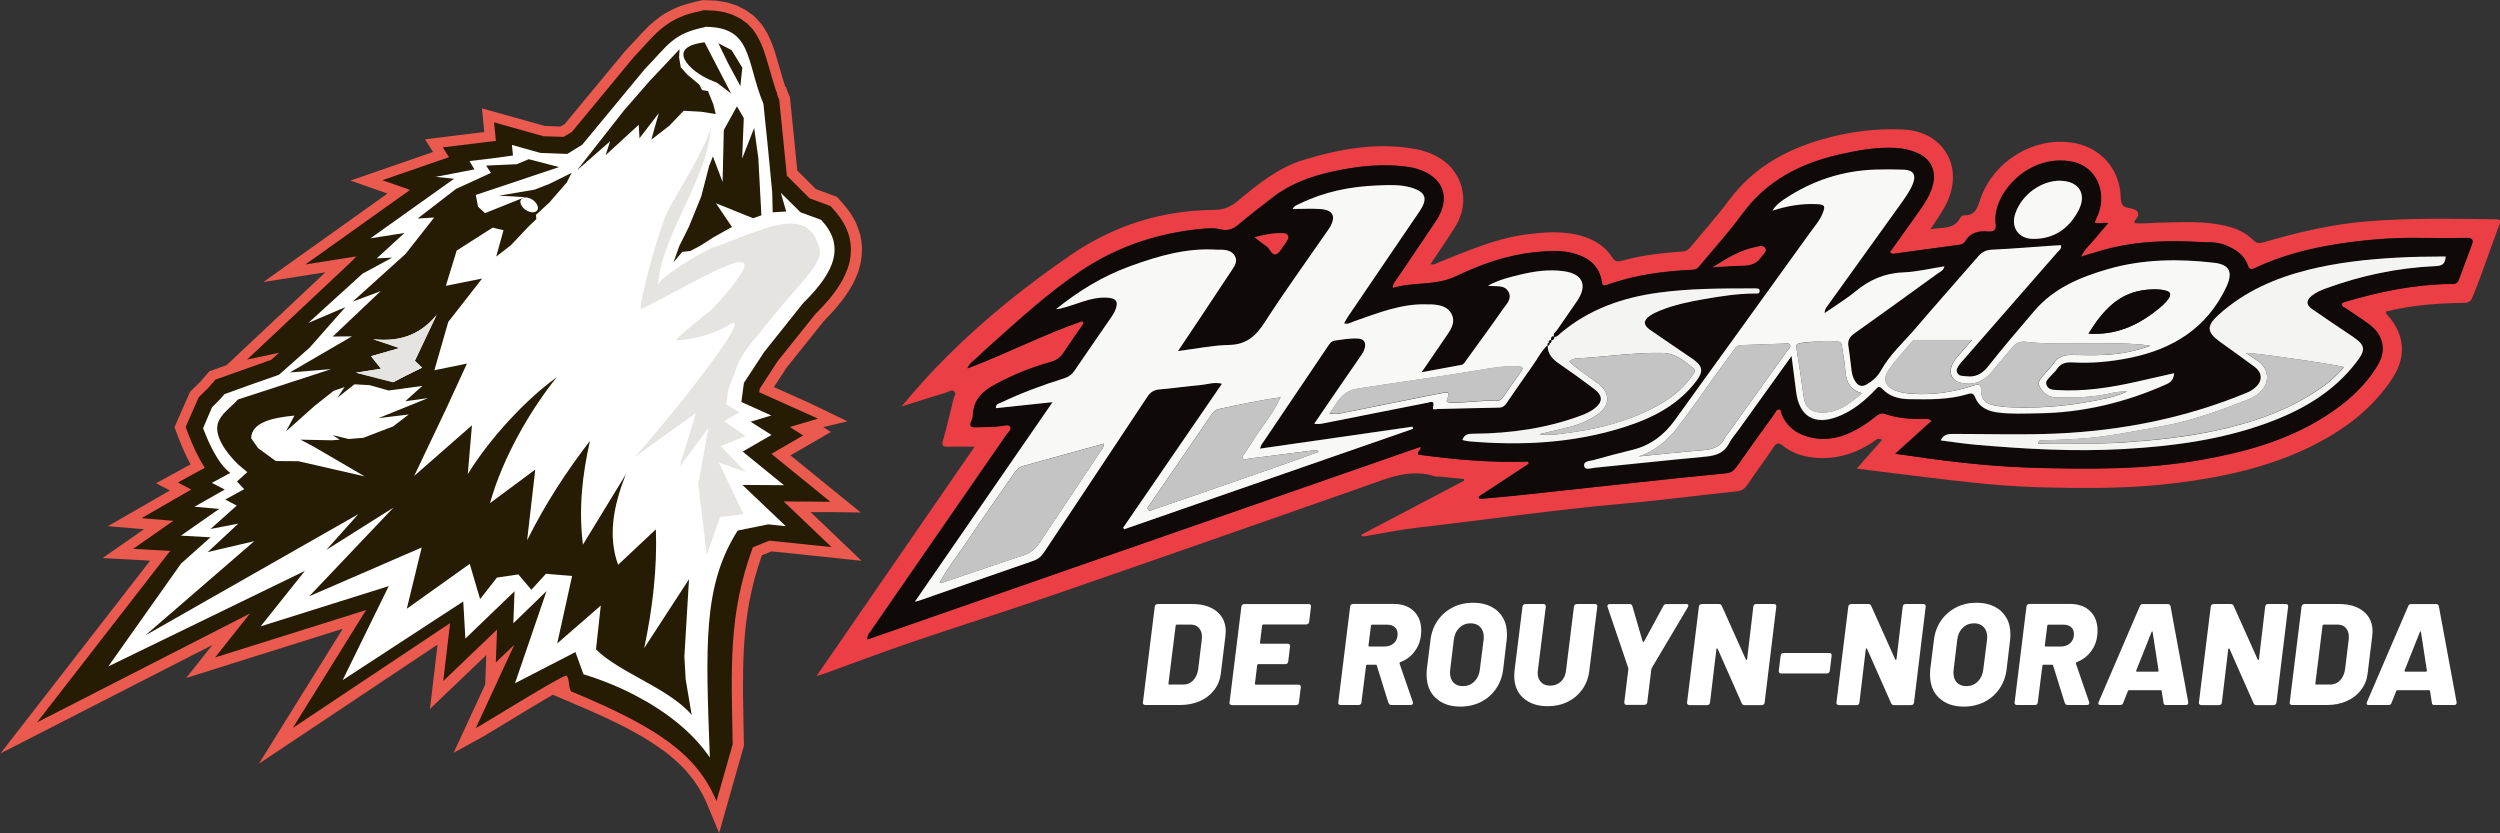 <?xml version="1.0" encoding="UTF-8"?><svg id="a" xmlns="http://www.w3.org/2000/svg" width="270.1" height="90" viewBox="0 0 270.1 90"><rect x="0" y="0" width="270.1" height="90" fill="#333333" stroke="none"/><path d="m105.29,48.26c-1.04,0-1.93-.03-2.81,0-.57.02-.78-.06-.59-.72.43-1.47.77-2.97,1.13-4.46.06-.26.35-.58.05-.81-.25-.19-.56.04-.84.13-1.54.48-3.08.96-4.82,1.51,1.65-2,3.25-3.76,4.94-5.44,4.09-4.08,8.6-7.67,13.35-10.93,4.6-3.16,9.78-4.81,15.39-4.86,1.03,0,1.77-.27,2.53-.89,2.21-1.81,4.41-3.67,7.23-4.52,4.05-1.22,8.14-1.96,12.37-1.11.63.13,1.25.36,1.83.64,2.93,1.44,3.92,4.86,2.19,7.67-.85,1.38-1.78,2.7-2.69,4.06.4.15.67-.1.95-.21,3.04-1.21,6.06-2.54,9.33-2.98,2.09-.28,4.22-.44,6.3.23,1.27.41,2.35,1.12,3.07,2.26.28.45.58.46,1.03.34,2.14-.59,4.34-.85,6.55-1,.45-.03.68-.24.93-.55,1.37-1.67,2.82-3.27,4.1-5,2.51-3.38,5.92-5.34,9.87-6.51,2.91-.86,5.88-1.26,8.92-1.12,4.29.2,6.55,3.88,4.8,7.77-.46,1.02-1.13,1.92-1.83,3.01,1.25-.26,2.53.09,3.21-1.24.08-.16.25-.26.44-.26,1,0,1.35-.53,1.64-1.48,1.31-4.24,5.71-7,9.96-6.39,3.05.44,5.21,2.79,5.3,5.92.02.75.21,1.08.92,1.15.12.01.23.06.34.09q1.02.27.4,1.12c-.08.11-.23.2-.15.43.85.08,1.72-.03,2.6-.05,2.53-.05,5.08-.24,7.57.43.98.26,1.89.7,2.61,1.43.38.38.7.39,1.18.25,3.71-1.09,7.47-1.97,11.34-2.27,4.57-.36,9.14-.27,13.72-.21.46,0,.56.14.39.58-1.01,2.61-1.85,5.29-2.93,7.87-.19.46-.44.58-.92.58-2.83.04-5.64.25-8.4.94-.1.2.06.28.15.38,1.87,2.08,2.08,4.47.55,6.81-2.04,3.12-4.88,5.34-8.15,7.05-4.73,2.46-9.83,3.6-15.08,4.27-5,.64-10.01.61-15.03.47-5.02-.14-9.99-.83-14.97-1.43-1.49-.18-2.98-.37-4.66-.58.97-1.11,1.85-2.1,2.74-3.11-.53-.29-.76.11-1.02.27-2.09,1.34-4.33,1.98-6.82,1.59-1.04-.16-2.01-.54-2.83-1.19-.47-.38-.71-.4-1.07.14-.91,1.38-1.91,2.7-2.83,4.07-.29.43-.61.63-1.13.68-4.07.43-8.14.97-12.22,1.33-7.44.66-14.83,1.74-22.24,2.59-1.9.22-3.79.61-5.68.93-.14.02-.29.09-.44-.15,3.72-1.95,7.43-3.9,11.13-5.85,0-.06-.01-.12-.02-.17-.85-.09-1.71-.19-2.56-.27-.18-.02-.37.04-.53-.01-2.78-.92-5.24.23-7.76,1.11-11.16,3.91-22.32,7.82-33.5,11.68-5.1,1.76-10.25,3.38-15.36,5.12-3.13,1.07-6.22,2.24-9.32,3.36-.24.09-.49.16-.93.3,5.74-8.32,11.37-16.49,17.08-24.78Zm11.64-13.56c.04.08.08.16.12.24-.7,1.01-1.42,2.01-2.09,3.05-.37.58-.83.94-1.5,1.12-2.02.55-3.95,1.35-5.82,2.33-1.41.75-2.48,1.65-2.55,3.37,0,.23-.07.47-.17.68-.29.63.04.68.55.66.92-.02,1.83-.02,2.74-.14.3-.04.73-.2.91.09.18.31-.21.57-.38.82-4.9,7.1-9.8,14.19-14.7,21.28-.16.22-.37.44-.35.87,19.96-6.95,39.85-13.88,59.75-20.81.09.43-.39.5-.23.85,3.93.52,7.89.9,11.89.74.01.09.02.18.03.26-1.8,1.18-3.6,2.36-5.4,3.54.03.08.06.16.1.24,1.27-.11,2.55-.21,3.82-.35,4.31-.46,8.61-.94,12.92-1.4,3.29-.35,6.57-.7,9.86-1.02.53-.05.84-.26,1.14-.68,1.34-1.91,2.71-3.8,4.07-5.69.15-.21.24-.55.54-.53.29.02.22.38.31.58.47,1.06,1.25,1.8,2.31,2.2,1.55.59,3.12.52,4.66-.1,1.16-.47,2.2-1.15,3.17-1.93.3-.24.59-.4.96-.27,1.42.48,2.88.59,4.37.54.23,0,.48-.02.69.24-1.27,1.14-2.54,2.29-3.91,3.53,4.95.74,9.72,1.36,14.52,1.5,6.23.19,12.47.24,18.64-.86,4.62-.83,9.09-2.06,13.11-4.58,2.35-1.47,4.43-3.26,5.87-5.68.93-1.57.57-3.2-.88-4.31-.8-.61-1.65-1.14-2.48-1.71-.22-.16-.56-.22-.56-.61.09-.04.16-.1.24-.12,3.74-1.12,7.54-1.92,11.47-1.97.38,0,.76.05.94-.44.46-1.28.95-2.54,1.42-3.81.18-.5.07-.74-.55-.73-1.8.04-3.61.03-5.41,0-2.84-.03-5.66.22-8.46.65-3.13.48-6.18,1.26-9.06,2.63-.4.19-.58.1-.72-.3-.42-1.19-1.38-1.78-2.49-2.22-.91-.36-1.86-.27-2.8-.32-3.25-.18-6.5-.1-9.68.7-.99.25-1.96.57-3.07.89.4-.82.98-1.3,1.44-1.86.48-.58.98-1.15,1.51-1.77-.55-.09-1.01.13-1.48-.06.15-.33.28-.59.38-.86,1-2.54-.25-5.2-2.76-5.71-4.71-.95-8.71,3.49-8.29,6.7.09.68-.16.89-.83.84-.98-.08-1.88.09-2.45,1.05-.13.23-.35.35-.65.39-2.25.29-4.5.61-6.75.92-.25.03-.52.16-.75-.14,1.06-1.49,2.13-2.97,3.18-4.46.58-.82,1.12-1.66,1.41-2.64.49-1.65-.16-3.03-1.75-3.66-.72-.28-1.45-.44-2.23-.49-2.09-.11-4.13.27-6.14.73-4.2.97-7.84,2.85-10.45,6.45-1.37,1.88-2.95,3.62-4.44,5.41-.22.27-.4.55-.83.57-3.16.15-6.29.55-9.29,1.63-.34.12-.52.14-.59-.32-.25-1.61-1.27-2.53-2.77-3-1.48-.47-2.99-.35-4.48-.2-3,.31-5.83,1.32-8.51,2.6-2.21,1.06-4.58.57-6.82,1.27-.03-.49.24-.71.41-.97,1.42-2.11,2.86-4.2,4.26-6.31,1.63-2.46.82-4.7-1.99-5.58-.22-.07-.45-.13-.68-.17-2.9-.49-5.77-.16-8.61.47-2.3.51-4.48,1.31-6.36,2.77-1.24.96-2.48,1.91-3.68,2.92-.61.52-1.19.73-2.01.52-.61-.16-1.3-.11-1.94-.05-4.73.44-9.11,1.89-13.07,4.53-3.52,2.35-6.63,5.22-9.78,8.03-.44.39-.89.78-1.3,1.21-.38.39-.93.65-1.2,1.31,4.25-1.61,8.2-3.66,12.39-5.11Z" fill="#eb3f45" stroke-width="0"/><path d="m116.93,34.7c-4.19,1.45-8.14,3.5-12.39,5.11.27-.66.82-.92,1.2-1.31.41-.42.86-.81,1.3-1.21,3.15-2.81,6.26-5.67,9.78-8.03,3.96-2.64,8.35-4.09,13.07-4.53.64-.06,1.33-.11,1.94.05.82.21,1.4,0,2.01-.52,1.2-1.01,2.44-1.96,3.68-2.92,1.88-1.46,4.06-2.25,6.36-2.77,2.84-.63,5.7-.96,8.61-.47.23.04.46.1.68.17,2.81.89,3.62,3.13,1.99,5.58-1.4,2.12-2.85,4.21-4.26,6.31-.17.26-.44.49-.41.97,2.23-.7,4.6-.21,6.82-1.27,2.68-1.28,5.51-2.29,8.51-2.6,1.49-.16,3.01-.27,4.48.2,1.5.47,2.53,1.4,2.77,3,.07.46.25.44.59.32,3-1.08,6.12-1.48,9.29-1.63.43-.02.61-.31.83-.57,1.49-1.8,3.07-3.53,4.44-5.41,2.62-3.61,6.25-5.49,10.45-6.45,2.01-.46,4.05-.84,6.14-.73.78.04,1.52.2,2.23.49,1.58.63,2.24,2.01,1.75,3.66-.29.98-.83,1.82-1.41,2.64-1.06,1.49-2.12,2.98-3.18,4.46.23.29.5.17.75.14,2.25-.31,4.5-.63,6.75-.92.3-.04.52-.16.65-.39.56-.96,1.47-1.13,2.45-1.05.66.05.92-.16.83-.84-.42-3.21,3.58-7.65,8.29-6.7,2.51.51,3.75,3.17,2.76,5.71-.11.27-.24.53-.38.86.46.19.92-.03,1.48.06-.53.62-1.03,1.19-1.51,1.77-.46.56-1.04,1.03-1.44,1.86,1.11-.32,2.08-.64,3.07-.89,3.18-.8,6.42-.88,9.68-.7.93.05,1.89-.04,2.8.32,1.11.44,2.07,1.02,2.49,2.22.14.39.31.49.72.3,2.88-1.36,5.92-2.14,9.06-2.63,2.8-.43,5.62-.68,8.46-.65,1.8.02,3.61.03,5.41,0,.62-.01.73.23.55.73-.47,1.27-.96,2.54-1.42,3.81-.18.49-.56.44-.94.44-3.93.05-7.73.85-11.47,1.97-.08.02-.15.08-.24.12,0,.39.34.45.56.61.82.57,1.68,1.1,2.48,1.71,1.46,1.11,1.81,2.74.88,4.31-1.43,2.42-3.51,4.2-5.87,5.68-4.02,2.52-8.5,3.76-13.11,4.58-6.18,1.11-12.41,1.05-18.64.86-4.8-.15-9.57-.77-14.52-1.5,1.37-1.24,2.64-2.38,3.91-3.53-.21-.27-.46-.25-.69-.24-1.49.05-2.95-.06-4.37-.54-.38-.13-.67.03-.96.27-.97.78-2,1.46-3.17,1.93-1.54.62-3.1.69-4.66.1-1.06-.4-1.85-1.14-2.31-2.2-.09-.2-.02-.56-.31-.58-.3-.02-.39.32-.54.53-1.37,1.89-2.74,3.78-4.07,5.69-.3.42-.61.63-1.14.68-3.29.31-6.57.67-9.86,1.02-4.31.46-8.61.94-12.92,1.4-1.27.14-2.55.23-3.82.35-.03-.08-.06-.16-.1-.24,1.8-1.18,3.6-2.36,5.4-3.54-.01-.09-.02-.18-.03-.26-4,.16-7.96-.22-11.89-.74-.16-.35.32-.41.23-.85-19.91,6.93-39.79,13.86-59.75,20.81-.02-.44.19-.65.35-.87,4.9-7.1,9.8-14.19,14.7-21.28.17-.25.57-.51.38-.82-.17-.29-.61-.13-.91-.09-.91.12-1.83.12-2.74.14-.51.01-.84-.03-.55-.66.1-.21.16-.45.17-.68.06-1.73,1.14-2.63,2.55-3.37,1.86-.98,3.79-1.78,5.82-2.33.68-.19,1.13-.54,1.5-1.12.67-1.04,1.39-2.03,2.09-3.05-.04-.08-.08-.16-.12-.24Zm50.3,2.57c-.05,1.02.59,1.58,1.35,2.1,1.24.85,2.46,1.74,3.66,2.64.99.75.95,1.46-.06,2.19-.43.31-.92.53-1.42.71-3.69,1.37-7.53,1.9-11.44,1.94-.55,0-1.08-.03-1.31.68.23.05.46.12.69.14,5.69.49,11.32.2,16.8-1.54,3.02-.96,5.78-2.37,7.77-4.96.81-1.06.71-1.65-.4-2.41-1.53-1.06-3.08-2.08-4.6-3.14-.73-.51-.72-1.02,0-1.52.34-.23.72-.4,1.1-.56,1.54-.61,3.15-.96,4.78-1.24,1.8-.31,3.61-.58,5.45-.6.22,0,.53.07.52-.3-.01-.3-.29-.23-.48-.25-.15-.02-.3,0-.44,0-3.34,0-6.67,0-9.99.46-3.92.53-7.55,1.81-10.62,4.4-.2.17-.36.4-.66.39-.23-.36.13-.51.27-.72.73-1.08,1.49-2.12,2.21-3.2,1.12-1.67.58-2.9-1.41-3.18-1.6-.23-3.18-.01-4.74.36-1.15.28-2.32.55-3.5,1.2.89.12,1.8-.15,2.23.68.4.77-.26,1.34-.64,1.89-1.27,1.85-2.61,3.65-3.92,5.46-.15.21-.26.48-.56.53-1.34.25-2.68.49-4.28.79,1.03-1.51,1.91-2.8,2.79-4.08.47-.68.86-1.41.45-2.21-.42-.82-1.27-.98-2.12-1.04-.15-.01-.3,0-.44,0-2.82-.13-5.37.93-7.96,1.82-.33.11-.65.39-1.1.22.17-.29.31-.55.47-.79,2.55-3.76,5.1-7.52,7.66-11.27.97-1.42.72-2.15-.95-2.62-1.18-.34-2.4-.26-3.6-.21-2.92.11-5.73.68-8.36,1.97-.27.13-.59.2-.77.57,1.07,0,2.07-.06,3.06.01,1.3.1,1.63.81.98,1.93-.09.15-.19.3-.29.44-2.26,3.28-4.6,6.5-6.76,9.85-.96,1.49-1.98,2.43-3.87,2.46-1.78.03-3.55.41-5.51.66.83-1.25,1.57-2.35,2.3-3.44,1.16-1.74,2.32-3.49,3.47-5.23.31-.47.69-.98.4-1.55-.31-.62-.96-.72-1.6-.73-.12,0-.24,0-.35,0-3.28-.21-6.36.68-9.39,1.78-2.94,1.07-5.57,2.67-8,4.64.22,0,.41-.05.6-.1,1.59-.38,3.08-1.21,4.78-1.15,1.15.04,1.43.44.96,1.49-.11.24-.26.46-.41.68-1.32,1.92-2.65,3.83-3.96,5.76-.28.41-.63.65-1.11.8-2.33.73-4.62,1.58-6.83,2.63-.22.1-.55.12-.53.59,1.97-.21,3.92-.42,6.12-.65-5.02,7.28-9.89,14.34-14.88,21.56.35-.09.46-.11.56-.15,4.08-1.42,8.16-2.86,12.25-4.27.54-.19.89-.52,1.19-.98,3.7-5.58,7.41-11.15,11.11-16.73.34-.51.71-.77,1.34-.81,1.5-.12,2.99-.35,4.49-.48.7-.06,1.4-.33,2.24-.13-3.6,5.25-7.14,10.41-10.68,15.56.04.05.08.11.12.16,10.4-3.62,20.81-7.23,31.21-10.85-.02-.08-.04-.16-.07-.23-5.46.78-10.91,1.57-16.47,2.37.1-.26.11-.35.16-.42,2.42-3.59,4.85-7.19,7.27-10.78.15-.23.34-.43.62-.47.85-.11,1.69-.29,2.55-.22.61.04.84.36.74.94-.05.33-.22.6-.41.87-.94,1.36-1.88,2.72-2.81,4.08-.74,1.08-1.48,2.17-2.26,3.31.5.09.87-.02,1.24-.09,3.67-.73,7.33-1.47,11-2.18.29-.06.81-.32.6.46-.11.4.33.22.5.22,2.21-.04,4.43-.12,6.64-.15.43,0,.63-.23.83-.53.92-1.34,1.83-2.68,2.78-4,.54-.75.94-1.61,1.64-2.24Zm26.31,1.22c.19,1.46.35,2.68.5,3.89.34,2.63,1.96,3.62,4.43,2.69,1.64-.62,2.96-1.7,4.14-2.95.25-.26.4-.42.74-.07.78.81,1.77,1.09,2.88,1.11,2.13.03,4.25.08,6.32-.54.28-.08.62-.18.8.28.43,1.13,1.38,1.56,2.49,1.7,1.44.18,2.89.11,4.34.09,4.84-.06,9.45-1.18,13.86-3.14.51-.23.79-.56.83-1.19-1.38.31-2.72.62-4.06.92-2.83.63-5.68,1.07-8.6.9-.44-.03-.92-.03-1.12-.54-.18-.46.21-.69.45-.98.21-.25.48-.45.65-.72.41-.67,1-.8,1.73-.75,2.07.12,4.13-.08,6.16-.49,4.64-.94,8.32-3.21,10.42-7.63.74-1.57.41-2.44-1.28-2.64-3.86-.45-7.71-.41-11.49.68-3.01.87-5.85,2.06-7.95,4.51-1.69,1.97-3.38,3.95-4.99,5.99-.66.83-1.37,1.21-2.4,1.08-.36-.04-.74,0-.94-.36-.2-.38.07-.67.27-.96.1-.15.23-.27.34-.4,3.4-3.89,6.8-7.79,10.2-11.68.18-.21.48-.37.39-.76-.27.01-.53.02-.79.04-2.21.15-4.41.34-6.62.44-.65.03-1.1.22-1.52.71-2.28,2.64-4.6,5.24-6.87,7.89-1.24,1.46-2.7,2.75-3.64,4.44-.38.69-.91,1.14-1.55,1.52-.54.32-.95.15-1.26-.36-.22-.36-.33-.75-.38-1.16-.11-.85-.19-1.7-.33-2.54-.11-.66.09-1.06.65-1.46,3.02-2.12,6-4.3,8.98-6.46.27-.2.63-.33.74-.78-1.52.23-2.99.6-4.48.66-2.02.08-3.68.83-5.19,2.1-.74.62-1.58,1.14-2.38,1.69-.3.21-.6.4-.9.6,0-.31.12-.51.25-.69,2.63-3.67,5.27-7.33,7.9-11,.51-.72,1.05-1.43,1.38-2.26.39-.96.07-1.5-.96-1.54-1.03-.04-2.07-.05-3.1-.01-3.6.12-6.88,1.22-9.86,3.22-.45.3-.88.63-1.24,1.21,1.65-.52,3.21-.78,4.82-.7.83.04.91.19.61.97-.3.79-.87,1.4-1.34,2.07-4.88,6.78-9.77,13.55-14.65,20.32-1.15,1.59-2.6,2.7-4.53,3.18-1.43.35-2.85.72-4.26,1.12-.39.11-1.1.08-.99.64.1.49.75.21,1.13.18,4-.39,7.99-.83,11.98-1.2,1.09-.1,1.99-.36,2.53-1.42.28-.54.71-1.01,1.07-1.52,1.84-2.56,3.67-5.12,5.67-7.9Zm70.69-10.77c-1.82.01-3.58.03-5.35.13-3.19.18-6.35.53-9.45,1.3-3.59.89-6.91,2.34-9.7,4.85-1.35,1.21-1.32,1.88.12,2.93,1.24.9,2.5,1.78,3.73,2.7.9.68.9,1.58.03,2.3-.25.2-.53.37-.83.5-6.58,2.73-13.46,4.1-20.55,4.42-3.72.17-7.45.05-11.17.04-.56,0-1.06.03-1.37.7,1.31.17,2.59.37,3.88.48,5.3.45,10.6.75,15.93.45,5.2-.3,10.33-.98,15.26-2.74,3.83-1.37,7.3-3.33,9.83-6.64,1.07-1.39.97-1.85-.48-2.82-1.45-.97-2.89-1.94-4.32-2.93-.65-.45-.64-.93-.03-1.42.44-.35.95-.59,1.48-.78,3.84-1.42,7.81-2.25,11.9-2.43.69-.03,1.05-.21,1.1-1.03Zm-41.61-8.19c-2.08-.04-4.2,1.5-4.89,3.54-.51,1.52.35,2.75,1.95,2.75,2.26,0,3.86-1.14,4.87-3.07.94-1.78.06-3.17-1.94-3.21Zm-37.55,9.33c1.11-.06,2.22-.16,3.33-.17.82-.01,1.46-.27,1.92-.98.18-.28.6-.52.4-.89-.23-.41-.69-.2-1.05-.13-1.7.33-3.13,1.25-4.6,2.16Zm-49.52-3.23c.48.36.85.69,1.27.95.41.26.55,1.03,1.04.88.4-.12.65-.72.97-1.1.04-.05.08-.09.1-.14.12-.26.39-.49.2-.8-.16-.26-.46-.22-.72-.23-.95-.03-1.87.18-2.86.44Z" fill="#0f0908" stroke-width="0"/><path d="m167.22,37.27c-.7.63-1.1,1.49-1.64,2.24-.94,1.32-1.86,2.66-2.78,4-.21.3-.4.52-.83.53-2.21.03-4.43.11-6.64.15-.17,0-.61.18-.5-.22.21-.77-.31-.52-.6-.46-3.67.72-7.34,1.45-11,2.18-.37.07-.74.18-1.24.09.78-1.14,1.52-2.23,2.26-3.31.94-1.36,1.87-2.72,2.81-4.08.19-.27.35-.54.41-.87.1-.58-.13-.9-.74-.94-.86-.06-1.71.11-2.55.22-.28.04-.46.24-.62.47-2.42,3.59-4.85,7.19-7.27,10.78-.05.07-.06.16-.16.42,5.56-.8,11.02-1.58,16.47-2.37.02.08.04.16.07.23-10.4,3.62-20.81,7.23-31.21,10.85-.04-.05-.08-.11-.12-.16,3.54-5.16,7.08-10.32,10.68-15.56-.84-.21-1.54.06-2.24.13-1.5.13-2.99.36-4.49.48-.63.05-1.01.3-1.34.81-3.69,5.58-7.41,11.15-11.11,16.73-.3.46-.65.79-1.19.98-4.09,1.41-8.17,2.84-12.25,4.27-.11.04-.22.06-.56.15,4.99-7.23,9.86-14.28,14.88-21.56-2.2.23-4.15.44-6.12.65-.02-.48.31-.49.53-.59,2.21-1.05,4.49-1.9,6.83-2.63.48-.15.83-.39,1.11-.8,1.31-1.93,2.64-3.84,3.96-5.76.15-.22.3-.44.41-.68.47-1.06.19-1.45-.96-1.49-1.71-.05-3.19.77-4.78,1.15-.19.05-.39.1-.6.1,2.43-1.97,5.06-3.57,8-4.64,3.04-1.11,6.11-2,9.39-1.78.12,0,.24,0,.35,0,.64,0,1.29.11,1.6.73.29.57-.09,1.08-.4,1.55-1.15,1.75-2.31,3.49-3.47,5.23-.73,1.1-1.46,2.19-2.3,3.44,1.96-.25,3.73-.62,5.51-.66,1.89-.03,2.91-.97,3.87-2.46,2.16-3.35,4.49-6.57,6.76-9.85.1-.15.2-.29.29-.44.65-1.13.32-1.83-.98-1.93-.99-.08-1.99-.01-3.06-.01.18-.36.5-.44.77-.57,2.64-1.29,5.45-1.86,8.36-1.97,1.21-.05,2.42-.12,3.6.21,1.67.48,1.92,1.2.95,2.62-2.56,3.75-5.11,7.51-7.66,11.27-.16.24-.3.5-.47.79.45.16.77-.11,1.1-.22,2.59-.89,5.13-1.95,7.96-1.82.15,0,.3,0,.44,0,.85.06,1.7.22,2.12,1.04.41.8.02,1.53-.45,2.21-.88,1.28-1.76,2.57-2.79,4.08,1.6-.29,2.94-.54,4.28-.79.3-.06.41-.32.56-.53,1.31-1.82,2.65-3.62,3.92-5.46.38-.55,1.04-1.12.64-1.89-.43-.83-1.34-.56-2.23-.68,1.18-.65,2.34-.92,3.5-1.2,1.56-.38,3.14-.59,4.74-.36,1.99.29,2.53,1.51,1.41,3.18-.72,1.08-1.49,2.13-2.21,3.2-.14.21-.5.36-.27.72l.02-.02c-.37-.13-.34.16-.38.37l.02-.03c-.21.06-.35.15-.19.38l.02-.02c-.24-.11-.2.07-.2.19h.01Zm-28.93,5.66c-2.24.32-4.45.8-6.66,1.27-.35.07-.57.34-.74.59-2.24,3.25-4.47,6.5-6.7,9.76-.11.15-.31.35-.14.54.17.19.39.02.57-.05,1.25-.43,2.51-.85,3.76-1.28,3.31-1.15,6.61-2.3,9.92-3.45,1.39-.49,2.78-.99,4.17-1.49-.15-.17-.26-.21-.36-.19-2.42.31-4.83.62-7.25.93-.19.03-.41.2-.56-.04-.14-.22.06-.38.17-.55.23-.34.47-.68.68-1.03,1.01-1.69,2.37-3.16,3.17-4.97.02-.03.04-.07.06-.1-.04.02-.07.04-.11.06Zm-36.77,20.01c.27-.02.36-.01.44-.04,2.9-.98,5.79-1.98,8.7-2.94.71-.24,1.22-.67,1.62-1.28,2.19-3.29,4.39-6.56,6.57-9.85.16-.25.42-.47.41-.9-2.95.82-5.83,1.62-8.72,2.41-.47.13-.74.44-.99.81-1.69,2.45-3.41,4.87-5.07,7.34-.96,1.43-2.05,2.79-2.96,4.44Zm42.1-18.23c.44,0,.74.05,1.02,0,2.74-.54,5.47-1.1,8.21-1.65,1.04-.21,2.07-.43,3.11-.61.29-.05.77-.1.46.48-.3.56.03.57.44.58,1.59.04,3.17-.29,4.77-.18.37.03.62-.2.81-.47.63-.89,1.23-1.8,1.87-2.68.35-.48.19-.57-.32-.59-1.46-.07-2.89.19-4.3.42-4.32.73-8.66,1.3-12.98,1.98-1.83.29-2.21,1.54-3.09,2.74Z" fill="#f8f8f7" stroke-width="0"/><path d="m193.54,38.49c-2,2.78-3.83,5.34-5.67,7.9-.36.5-.79.97-1.07,1.52-.55,1.06-1.44,1.31-2.53,1.42-4,.37-7.99.81-11.98,1.2-.38.04-1.03.31-1.13-.18-.11-.55.6-.53.99-.64,1.41-.4,2.84-.77,4.26-1.12,1.92-.48,3.38-1.59,4.53-3.18,4.88-6.78,9.77-13.55,14.65-20.32.48-.67,1.04-1.28,1.34-2.07.3-.78.22-.93-.61-.97-1.61-.08-3.17.17-4.82.7.36-.58.8-.91,1.24-1.21,2.98-2,6.26-3.1,9.86-3.22,1.03-.03,2.07-.03,3.1.01,1.03.04,1.35.59.96,1.54-.34.83-.87,1.54-1.38,2.26-2.63,3.67-5.27,7.33-7.9,11-.13.18-.24.38-.25.69.3-.2.6-.4.9-.6.8-.56,1.63-1.07,2.38-1.69,1.51-1.27,3.17-2.02,5.19-2.1,1.49-.06,2.97-.42,4.48-.66-.1.45-.46.59-.74.78-2.99,2.16-5.97,4.33-8.98,6.46-.57.4-.76.8-.65,1.46.14.84.22,1.7.33,2.54.05.41.16.81.38,1.16.31.5.72.68,1.26.36.64-.38,1.17-.83,1.55-1.52.94-1.69,2.39-2.99,3.64-4.44,2.26-2.65,4.59-5.25,6.87-7.89.42-.48.86-.68,1.52-.71,2.21-.1,4.41-.29,6.62-.44.26-.02.53-.02.79-.04.09.39-.21.55-.39.76-3.4,3.9-6.8,7.79-10.2,11.68-.12.13-.25.26-.34.4-.19.29-.47.58-.27.96.2.36.58.32.94.36,1.03.13,1.74-.25,2.4-1.08,1.61-2.04,3.3-4.01,4.99-5.99,2.1-2.46,4.94-3.64,7.95-4.51,3.78-1.09,7.63-1.13,11.49-.68,1.7.2,2.02,1.07,1.28,2.64-2.1,4.43-5.78,6.69-10.42,7.63-2.03.41-4.09.61-6.16.49-.73-.04-1.32.09-1.73.75-.17.27-.45.47-.65.72-.23.28-.62.52-.45.98.2.51.68.51,1.12.54,2.91.18,5.77-.26,8.6-.9,1.34-.3,2.68-.61,4.06-.92-.04.64-.33.97-.83,1.19-4.41,1.97-9.02,3.08-13.86,3.14-1.45.02-2.9.1-4.34-.09-1.11-.14-2.06-.57-2.49-1.7-.18-.46-.51-.37-.8-.28-2.07.62-4.19.57-6.32.54-1.12-.02-2.11-.3-2.88-1.11-.34-.36-.5-.2-.74.07-1.19,1.25-2.5,2.34-4.14,2.95-2.47.93-4.1-.06-4.43-2.69-.16-1.22-.31-2.43-.5-3.89Zm19.51-1.76c-2,0-3.77,0-5.54,0-.12,0-.24,0-.35,0-.24,0-.47.03-.64.24-.81.97-1.67,1.91-2.42,2.93-.75,1.02-.42,1.93.8,2.34.81.28,1.68.33,2.52.34,1.99.04,3.93-.32,5.81-.92.55-.18.82-.16.82.53,0,.95.43,1.43,1.4,1.61.63.12,1.28.19,1.93.21,2.69.1,5.36-.08,8.01-.55,1.51-.27,3.04-.5,4.45-1.18-.56.02-1.12.05-1.65.18-2,.48-4.02.52-6.06.48-.85-.02-1.4-.5-1.76-1.15-.31-.56.19-.98.53-1.38.33-.38.69-.73.97-1.14.48-.72,1.15-.94,1.98-.92,1.21.03,2.43.05,3.63-.01,1.61-.09,3.18-.38,4.85-.98-1.59-.26-3.02-.24-4.46-.27-3.01-.05-6.02.19-9.02-.16-.57-.07-1.03.1-1.4.56-.73.89-1.5,1.74-2.22,2.64-.93,1.16-2.11,1.57-3.5,1.19-.79-.22-1.15-.92-.89-1.71.16-.49.47-.88.81-1.25.43-.48.84-.97,1.41-1.62Zm-36.04,12.59c2.3-.23,4.61-.49,6.92-.67,1.06-.09,1.96-.32,2.44-1.37.07-.16.2-.29.31-.43,2.14-2.99,4.29-5.98,6.43-8.97.13-.18.4-.37.29-.6-.13-.3-.47-.16-.72-.15-1.53.04-3.06.12-4.59.16-.34.01-.52.19-.7.44-.7.98-1.43,1.94-2.14,2.92-1.31,1.81-2.56,3.67-3.93,5.44-1.13,1.46-2.49,2.67-4.32,3.24Zm24.18-6.83c-1.52-.42-1.77-1.51-1.84-2.67-.05-.83-.25-1.62-.35-2.44-.04-.33-.17-.48-.5-.47-1.32.06-2.65-.1-3.97.15-.43.08-.5.19-.43.62.29,1.76.54,3.53.79,5.3.14.98.72,1.5,1.7,1.57,1.84.14,3.16-.84,4.59-2.08Zm24.45-6.44c2.88.19,5.23-.83,7.35-2.51.48-.38.97-.77,1.32-1.3.27-.41.23-.7-.3-.84-.67-.18-1.34-.16-2.02-.1-3.03.27-4.79,2.24-6.34,4.75Z" fill="#f8f8f7" stroke-width="0"/><path d="m264.23,27.72c-.05.82-.41,1-1.1,1.03-4.09.18-8.06,1.02-11.9,2.43-.53.19-1.04.43-1.48.78-.61.49-.61.97.03,1.42,1.43.99,2.87,1.96,4.32,2.93,1.45.97,1.55,1.43.48,2.82-2.53,3.31-6,5.26-9.83,6.64-4.93,1.77-10.05,2.44-15.26,2.74-5.33.31-10.63,0-15.93-.45-1.29-.11-2.57-.31-3.88-.48.3-.67.81-.7,1.37-.7,3.72,0,7.45.12,11.17-.04,7.08-.32,13.97-1.69,20.55-4.42.29-.12.58-.29.83-.5.87-.72.87-1.62-.03-2.3-1.23-.92-2.49-1.8-3.73-2.7-1.44-1.04-1.47-1.72-.12-2.93,2.79-2.51,6.11-3.96,9.7-4.85,3.1-.77,6.26-1.12,9.45-1.3,1.77-.1,3.54-.12,5.35-.13Zm-11.02,11.94c-.9-.29-9.83-1.58-10.54-1.52.48.33.92.62,1.35.92,1.09.78,1.21,2.18.32,3.15-.46.5-1.03.8-1.63,1.03-2.97,1.15-5.95,2.24-9.1,2.81-3.09.55-6.16,1.22-9.32,1.38-1.18.06-2.35.12-3.53.16-.19,0-.49-.15-.56.34,3.15-.09,6.26.09,9.39-.13,3.29-.24,6.55-.57,9.78-1.27,4.07-.88,7.94-2.21,11.39-4.61.9-.63,1.71-1.33,2.46-2.24Z" fill="#f4f4f3" stroke-width="0"/><path d="m167.92,36.41c.3,0,.47-.22.66-.39,3.07-2.6,6.69-3.87,10.62-4.4,3.31-.45,6.65-.46,9.99-.46.15,0,.3-.01.44,0,.19.02.46-.04.48.25.01.37-.3.3-.52.3-1.84.01-3.65.29-5.45.6-1.63.28-3.24.62-4.78,1.24-.38.15-.76.33-1.1.56-.73.5-.74,1,0,1.52,1.52,1.06,3.07,2.09,4.6,3.14,1.11.77,1.21,1.35.4,2.41-1.98,2.6-4.74,4-7.77,4.96-5.48,1.75-11.11,2.03-16.8,1.54-.23-.02-.45-.09-.69-.14.22-.71.76-.67,1.31-.68,3.92-.04,7.75-.58,11.44-1.94.5-.18.98-.4,1.42-.71,1.01-.73,1.05-1.44.06-2.19-1.2-.91-2.42-1.79-3.66-2.64-.77-.52-1.4-1.08-1.35-2.1,0,0-.01.01-.01.01.23.1.17-.09.2-.19,0,0-.02.02-.02.02.18-.07.26-.19.19-.38,0,0-.02.03-.02.03.27.02.34-.15.38-.37l-.02.02Zm-1.61,10.5c1.29.18,2.53-.06,3.78-.24,2.9-.42,5.71-1.18,8.34-2.5,1.73-.87,3.29-1.97,4.4-3.6.18-.26.46-.53.08-.83-.99-.78-1.91-1.59-3.33-1.61-3.08-.06-6.11.43-9.16.59-.3.02-.63.07-.86.36.99.91,2.1,1.59,3.12,2.37,1.33,1.02,1.29,2.4-.09,3.34-.94.64-1.96,1.08-3.06,1.35-1.07.27-2.15.52-3.22.77Z" fill="#f4f4f3" stroke-width="0"/><path d="m222.62,19.53c1.99.04,2.87,1.43,1.94,3.21-1.02,1.93-2.61,3.07-4.87,3.07-1.6,0-2.47-1.23-1.95-2.75.69-2.04,2.81-3.57,4.89-3.54Z" fill="#f8f8f7" stroke-width="0"/><path d="m185.06,28.86c1.47-.91,2.9-1.83,4.6-2.16.36-.07.81-.28,1.05.13.21.36-.21.6-.4.89-.45.71-1.09.96-1.92.98-1.11.02-2.22.11-3.33.17Z" fill="#eb3f45" stroke-width="0"/><path d="m135.54,25.63c1-.26,1.91-.46,2.86-.44.26,0,.56-.03.72.23.19.31-.08.55-.2.8-.02.05-.07.1-.1.14-.32.39-.57.98-.97,1.1-.49.15-.64-.63-1.04-.88-.42-.26-.79-.59-1.27-.95Z" fill="#eb3f45" stroke-width="0"/><path d="m101.52,62.94c.91-1.65,2-3.01,2.96-4.44,1.66-2.47,3.38-4.89,5.07-7.34.26-.37.53-.69.99-.81,2.89-.79,5.77-1.59,8.72-2.41,0,.42-.25.65-.41.9-2.18,3.29-4.39,6.57-6.57,9.85-.41.61-.91,1.04-1.62,1.28-2.91.96-5.8,1.96-8.7,2.94-.08.03-.17.02-.44.04Z" fill="#c4c4c4" stroke-width="0"/><path d="m138.34,42.97c-.81,1.82-2.17,3.28-3.18,4.97-.21.35-.46.69-.68,1.03-.11.17-.31.33-.17.55.15.23.36.06.56.04,2.41-.32,4.83-.63,7.25-.93.1-.01.22.02.36.19-1.39.5-2.78,1-4.17,1.49-3.3,1.16-6.61,2.31-9.92,3.45-1.25.43-2.5.86-3.76,1.28-.19.06-.41.23-.57.05-.17-.19.03-.39.14-.54,2.23-3.26,4.46-6.51,6.7-9.76.18-.26.39-.52.74-.59,2.21-.47,4.42-.96,6.66-1.27l.05.04Z" fill="#c4c4c4" stroke-width="0"/><path d="m143.62,44.7c.88-1.2,1.26-2.45,3.09-2.74,4.32-.68,8.66-1.26,12.98-1.98,1.41-.24,2.84-.49,4.3-.42.51.02.67.11.32.59-.64.88-1.23,1.8-1.87,2.68-.19.27-.43.49-.81.47-1.6-.11-3.18.22-4.77.18-.41-.01-.74-.02-.44-.58.31-.57-.16-.53-.46-.48-1.04.18-2.08.4-3.11.61-2.74.55-5.47,1.11-8.21,1.65-.28.06-.58,0-1.02,0Z" fill="#c4c4c4" stroke-width="0"/><path d="m167.94,36.38c-.03.22-.11.39-.38.37.04-.21,0-.5.38-.37Z" fill="#0f0908" stroke-width="0"/><path d="m167.58,36.73c.07.19,0,.32-.19.38-.16-.24-.02-.33.19-.38Z" fill="#0f0908" stroke-width="0"/><path d="m167.41,37.09c-.03.11.02.29-.2.19,0-.13-.03-.31.2-.19Z" fill="#0f0908" stroke-width="0"/><path d="m138.29,42.93s.07-.04.11-.06c-.02.03-.04.07-.06.1,0,0-.04-.04-.04-.04Z" fill="#c4c4c4" stroke-width="0"/><path d="m213.04,36.73c-.57.66-.98,1.14-1.41,1.62-.34.38-.64.76-.81,1.25-.27.79.09,1.49.89,1.71,1.39.39,2.57-.03,3.5-1.19.72-.89,1.49-1.75,2.22-2.64.37-.46.82-.63,1.4-.56,3,.35,6.02.1,9.02.16,1.43.03,2.87.01,4.46.27-1.67.6-3.24.89-4.85.98-1.21.07-2.42.04-3.63.01-.82-.02-1.49.19-1.98.92-.28.41-.65.76-.97,1.14-.34.4-.84.82-.53,1.38.36.65.91,1.14,1.76,1.15,2.04.04,4.06,0,6.06-.48.54-.13,1.09-.16,1.65-.18-1.41.68-2.94.91-4.45,1.18-2.64.46-5.32.65-8.01.55-.64-.02-1.29-.09-1.93-.21-.97-.18-1.39-.66-1.4-1.61,0-.69-.27-.71-.82-.53-1.89.61-3.83.96-5.81.92-.85-.02-1.71-.07-2.52-.34-1.21-.41-1.55-1.32-.8-2.34.75-1.02,1.61-1.95,2.42-2.93.17-.21.39-.24.64-.24.12,0,.24,0,.35,0,1.77,0,3.54,0,5.54,0Z" fill="#c4c4c4" stroke-width="0"/><path d="m177,49.32c1.83-.57,3.19-1.78,4.32-3.24,1.37-1.77,2.62-3.63,3.93-5.44.71-.98,1.44-1.94,2.14-2.92.18-.26.35-.43.7-.44,1.53-.04,3.06-.12,4.59-.16.24,0,.58-.15.72.15.1.24-.17.42-.29.6-2.13,3-4.28,5.98-6.43,8.97-.1.14-.23.27-.31.43-.48,1.06-1.39,1.29-2.44,1.37-2.31.19-4.61.44-6.92.67Z" fill="#c4c4c4" stroke-width="0"/><path d="m201.18,42.49c-1.43,1.24-2.75,2.22-4.59,2.08-.99-.07-1.56-.59-1.7-1.57-.25-1.77-.5-3.54-.79-5.3-.07-.43,0-.54.43-.62,1.32-.25,2.65-.09,3.97-.15.33-.02.46.14.5.47.1.81.3,1.61.35,2.44.07,1.16.32,2.25,1.84,2.67Z" fill="#c4c4c4" stroke-width="0"/><path d="m225.63,36.05c1.55-2.51,3.31-4.48,6.34-4.75.68-.06,1.35-.08,2.02.1.54.14.57.43.3.84-.35.53-.83.92-1.32,1.3-2.11,1.68-4.46,2.69-7.35,2.51Z" fill="#0f0908" stroke-width="0"/><path d="m253.21,39.66c-.75.91-1.57,1.62-2.46,2.24-3.45,2.41-7.31,3.74-11.39,4.61-3.23.69-6.49,1.03-9.78,1.27-3.13.22-6.24.05-9.39.13.07-.48.37-.33.56-.34,1.18-.04,2.35-.1,3.53-.16,3.16-.16,6.23-.83,9.32-1.38,3.15-.56,6.13-1.66,9.1-2.81.6-.23,1.18-.53,1.63-1.03.89-.97.77-2.37-.32-3.15-.43-.31-.86-.59-1.35-.92.71-.05,9.64,1.24,10.54,1.52Z" fill="#c4c4c4" stroke-width="0"/><path d="m166.31,46.91c1.08-.26,2.15-.51,3.22-.77,1.1-.27,2.12-.71,3.06-1.35,1.38-.94,1.42-2.32.09-3.34-1.03-.79-2.14-1.46-3.12-2.37.23-.29.56-.35.86-.36,3.06-.15,6.09-.65,9.16-.59,1.42.03,2.34.83,3.33,1.61.38.31.1.57-.08.83-1.11,1.64-2.68,2.73-4.4,3.6-2.63,1.33-5.43,2.09-8.34,2.5-1.25.18-2.49.42-3.78.24Z" fill="#c4c4c4" stroke-width="0"/><path d="m84.85,9.4c-.1-.31-.2-.61-.29-.92-.05-.17-.1-.34-.15-.51-.06-.19-.11-.37-.16-.56-.05-.18-.11-.37-.16-.55-.12-.43-.24-.82-.37-1.24-.08-.24-.16-.48-.24-.71-.07-.19-.15-.38-.23-.56-.09-.21-.19-.42-.29-.63-.11-.19-.22-.38-.33-.57-.13-.21-.27-.41-.41-.6l-.04-.05-.71-.76-.88-.64-.99-.5-1.06-.34-1.14-.19-1.46-.06c-.21.05-.43.1-.64.14h0c-.37.09-.74.18-1.11.29-.22.06-.43.13-.65.2-.14.06-.28.11-.42.17-.15.06-.29.13-.43.2-.31.15-.61.31-.9.48h-.02c-.35.24-.7.48-1.02.75-.17.14-.34.28-.5.43-.18.16-.35.33-.51.5-.18.19-.36.38-.55.57-.19.21-.39.42-.58.63-.17.18-.34.37-.51.55-.19.21-.39.42-.58.62l-6.51,7.86-.45.27-1.7-.06-4.14-1.16-2.65-.74.21,2.15.04.4-4.22.52-2.18.27.86,1.37-5.95,2.06-2.97,1.03,3.29,1.15.71.25-8.68,6.19-4.73,3.37,5.09-.8,1.61-.25-8.98,8.44-1.71,1.6-1.21.43-.63.22-.94,1.09-1.15,1.13-1.68,3.83.49,1.29c.11.29.23.57.35.86.14.32.28.63.43.95.15.31.3.61.46.91l-1.97,1.08-1.75.96,1.26.66.23.12-3.35,1.93-3.35,1.93,3.51.29.4.03-1.39.97-3.08,2.15,3.67.2,1.46.08-11.93,15.37-4.24,5.46,8.75-4.48,14.13-7.23-.2.26-2.62,3.3,5.02-1.58,11.9-3.74-5.17,8.32-3.89,6.26,7.5-5,11.8-7.87-.33,2.83-.49,4.12,3.39-3.24,2.69-2.57v.17s-.11,3.01-.11,3.01l.07-.16-3.48,7.53,2.99-1.64c.06-.03.12-.07.18-.1.13-.08.27-.16.4-.24.15-.09.3-.18.45-.27l.78-.47c.71-.43,1.41-.86,2.12-1.29.72-.44,1.48-.89,2.23-1.34l1.56-.92,2.39,1.01c.41.17.82.35,1.22.53.34.15.68.3,1.02.45.72.32,1.43.66,2.14,1,.38.18.75.37,1.12.56.37.19.74.39,1.11.6.41.23.81.46,1.21.71.3.18.6.38.9.58.32.22.64.45.96.68.32.24.62.48.92.74.33.28.65.58.95.88.27.27.53.55.77.85.27.32.53.66.76,1.01.24.35.46.71.66,1.08.22.41.42.83.6,1.27l1.24,2.99,2.68-9.43c-.01-.72-.03-1.44-.04-2.16-.02-1-.04-1.89-.05-2.86,0-.4,0-.81-.01-1.21,0-1.39.02-2.78.09-4.16.19-3.6.75-6.78,1.95-10.18l1.04-.43,5.59.58,4.14.44-2.48-2.37-3.03-2.89h2.31s3.11.04,3.11.04l-2.6-2.11-4.99-4.06,4.37-2.53-.84-.52,2.62-.63-3.98-1.92-3.96-1.78,1.37-2.1,4.04-5.05c.24-.25.49-.5.72-.75.28-.3.55-.61.81-.92v-.02c.14-.15.26-.31.39-.47.28-.36.54-.73.78-1.12.14-.22.27-.44.4-.67.09-.18.18-.37.27-.56.1-.22.19-.43.28-.66.07-.2.14-.4.19-.61.07-.23.12-.46.16-.7v-.02c.03-.21.06-.42.08-.63.02-.24.03-.47.03-.71v-.05c-.01-.22-.03-.43-.06-.65-.01-.11-.03-.22-.05-.33-.02-.13-.05-.27-.07-.4l-.02-.05c-.06-.2-.12-.4-.19-.6-.08-.22-.17-.44-.26-.66v-.02c-.11-.21-.21-.4-.33-.6-.06-.1-.12-.2-.18-.3-.07-.1-.14-.21-.21-.31l-.02-.02c-.17-.23-.34-.46-.53-.68-.28-.34-.5-.57-.79-.89l-2.28-.84-2-2-.8-7.93-.31-.76-.13-.37Z" fill="#ea5a4f" fill-rule="evenodd" stroke-width="0"/><path d="m83.94,10.17l.25.63.83,8.23.03-.02,2.42,2.42,2.26.83c.38.41.72.81,1.05,1.26.23.34.43.67.61,1.05.16.36.29.72.4,1.1.07.4.13.76.15,1.17,0,.4-.04.76-.09,1.16-.07.4-.18.76-.31,1.12-.15.38-.31.72-.49,1.08-.41.76-.88,1.41-1.43,2.08-.49.58-.99,1.12-1.52,1.64l-4.11,5.14-1.91,2.94-.05.38,6.35,2.85-3.05.9,1.44.92-3.43,1.98,6.37,5.18-5.05-.04,5.18,4.94-6.73-.7-1.77.72c-2.67,7.24-2.33,13.08-2.18,21.28l-1.75,6.15c-2.15-5.16-6.55-8.05-15.65-11.84-.36-.15-.22-1.63-.58-1.72-.38-.11-9.2,5.38-9.78,5.68l4.17-9.02-2,1.91.13-3.55-5.81,5.56.74-6.26-17,11.33,7.92-12.74-16.31,5.12,3.77-4.75-23.01,11.77,14.26-18.37.16-.16-4.04-.22,4.35-3.03-3.43-.29,5.36-3.09-1.44-.76,2.91-1.59c-.72-1.12-1.27-2.31-1.75-3.56l-.32-.85,1.41-3.21,1.03-1.01.78-.9,6.01-2.13.87-.77-3.47.74,11.3-10.61.51-.54-5.5.87,11.3-8.05-2.99-1.05,7.2-2.49-.67-1.06,5.74-.7-.2-2,5.34,1.5,2.17.07.9-.54,6.6-7.98c.74-.78,1.44-1.59,2.18-2.35.56-.58,1.14-1.07,1.82-1.5.5-.31,1.01-.54,1.55-.76.7-.23,1.39-.4,2.11-.56l1.25.06.99.16.9.29.83.42.72.52.6.63c.25.34.45.67.65,1.03.18.36.32.7.47,1.06.52,1.48.87,2.99,1.37,4.48l.15.4Z" fill="#261c03" fill-rule="evenodd" stroke-width="0"/><path d="m76.18,2.9c5.14,0,4.39,3.68,6.3,8.32l.5,4.87.45,4.69.05,2.16,1.46-.09-.58-2.02,2.13,2.11,2.22.81c2.56,2.72,1.64,5.5-1.93,8.99l-4.22,5.29-2.19,3.34-.27,2.06,3.23,1.46-2.24.67,2.26,1.43-3.11,1.8,4.46,3.63-4.49-.03,4.69,4.46-1.9-.2-3.3.67c-3.79,5.98-3.45,12.43-3.01,24.53-1.84-2.74-4.77-5-8-6.69-1.82-.96-3.75-1.73-5.65-2.31l-.87-2.4-6.53,3.37,3.41-9.96-3.59,3.48.13-3.46-5.31,5.11-.23-4.01-13.03,8.5,4.98-10.16-13.84,4.35,4.78-5.99-21.24,10.32,7.85-11.1,3.19-2.85-3.19-.18,4.13-2.89-2.67-.23,3.27-1.86-1.39-.72,1.99-1.08c-1.25-.9-2.25-3.01-2.94-4.83l.97-2.26.83-.83.52-.59,2.49-.9,3.39-1.19,3.32-2.94,3.86-4.37-4.01,1.71,5.85-5.32,3.21-1.73-1.66.07,2.99-2.74-3.68.58,9.04-6.44-2-.2,4.2-.81-.54-.9,2.44-.29,2.26-.31-.11-1.14,3.07.86,2.91.11,1.61-.99,6.75-8.16c2.6-2.69,3.05-3.84,6.51-4.55" fill="#fff" fill-rule="evenodd" stroke-width="0"/><polygon points="82.26 23.26 81.93 17.08 81.48 13.82 80.18 17.14 80.36 12.75 79.62 11.49 78.2 14.05 78.07 19.65 77.02 16.9 76.61 17.95 75.76 21.23 74.43 24.5 73.38 26.61 72.77 28.33 73.71 27.21 74.57 27.12 75.71 26.52 77.04 25.66 79.08 24.52 77.35 21.96 81.37 23.58 82.26 23.26" fill="#261c03" fill-rule="evenodd" stroke-width="0"/><path d="m61.29,19.65l-1.93,2.22-1.46,1.35.05.45-.89.85-1.86,1.97-1.59,1.23.79-2.85s-3.77-.83-3.63-1.19l5.94-2.38-2.8-.16,3.84-.65,1.62-.63,2.38-1.18-.49.98Z" fill="#261c03" fill-rule="evenodd" stroke-width="0"/><path d="m22.47,59.64l5-1.17-11.77,10.18,23.01-13.1-3.45,3.86,7.25-4.57-9.1,9.58,12.15-5.27-1.61,6.62,6.8-4.85,1.12,3.81,1.82-2.33,2.31-.34,1.41,1.66,1.57-1.73,2.83.24-1.61,7.29,4.71-4.1-.52,4.73c2.44,2.49,7.89,4.2,10.34,7.09l-.65-3.83-.14-2.49.5-8.34-4.84,7.44c.92-4.37,1.41-8.66,1.26-12.83l-4.08,3.83c-1.12-3.07-.52-6.39.85-9.8l-4.65,7.62c-.49-3.91-.05-7.62.76-11.21-2.47,3.21-4.78,6.7-6.79,10.74l.88-7.64-4.89,3.63c1.39-5,4.42-10.14,7.2-13.59-3.34,2.4-7.16,6.51-9.6,10.45l.45-5.27-6.24,5.47,3.46-7.27,2.24-4.87-3.52.72,1.5-5.22,3.66-4.69-3.92.79,1.17-3.81,4.39-2.8-2.09-1.95-.23-1.26,8.99-3.01-3.28-.85-1.28.54-3.32.15.52.79-3.77,1.73-4.15,3.2,1.79-.11-3.09,3.93-5.72,5.16,3.03-1.14-5.18,4.91,2.07-.02-6.7,3.9,4.46-.36-10.07,3.28c-.81.9-1.89,1.57-2.18,2.62-.34,1.24.7,2.94,2.2,4.4l.99.83-1.12,1.01.78.83-2.04,1.12,1.24.65-2.83,2.53,3-.58-3.3,3.07Z" fill="#261c03" fill-rule="evenodd" stroke-width="0"/><path d="m47.21,33.96l-2.38,5.02.78.74-1.68.83-1.44.74-4.02-1.03,2.71-.43-1.08-1.35,3.07-.88-2.85-.96c3.28.38,5.36-.78,6.91-2.67" fill="#fff" fill-rule="evenodd" stroke-width="0"/><path d="m42.47,46.07l-3.21,1.23-1.59.13-1.75-.42.79.49-.85.07-3.39-.07,1.48.79,5.45,3.18-7.16-1.64-2.45-.02-1.9-1.39-.76-1.08c.07-1.68,2.18-2.2,4.68-2.44l-.9,1.7,3.07-2.74,2.06-1.63,1.19-.42-.78,1.17,1.84-1.46,1.63.09,2.07.58,3.64-.5-1.84,1.66,2.45-.34-5.36,2.17,3.28-.4-1.7,1.3Z" fill="#fff" fill-rule="evenodd" stroke-width="0"/><path d="m57.71,21.72c.43.38.54.87.24,1.1-.31.24-.89.11-1.32-.27s-.54-.89-.23-1.1c.29-.23.88-.11,1.32.27" fill="#fff" fill-rule="evenodd" stroke-width="0"/><path d="m76.81,13.71c-.31,5.61-5.43,11.8-5.72,17.13.05-.87,5.05-3.79,5.83-4.06,5.14-1.71,10.56-5.09,11.66.31.29,1.46-2.83,4.19-5.94,8.17-1.07,1.37-2.44,2.74-3.05,4.42l-.9,2.38-.24,1.61,1.44.87-1.66.97,2.33,1.59-2.71,1.1,2.72,2.8-2.91-1.03,2.67,5.58-2.53.31-1.44,4.08-.92-7.63,1.1-6.08-3.12,4.2,1.77-5.81-6.62,4.75c4.37-4.84,13.52-16.49,10.07-14.2-1.21.81-4.08,1.66-5.54,1.57-.38-.02,3.57-3.05,3.95-3.46,8.9-9.67-1.95-2.71-7.78.12-.52.26,2.06-9.2,2.96-10.79,1.05-1.9,4.15-6.88,4.57-8.88m-29.6,20.25c-1.55,1.9-3.63,3.05-6.91,2.67l2.85.96-3.07.88,1.08,1.35-2.71.43,4.02,1.03,1.44-.74,1.68-.83-.78-.74,2.38-5.02" fill="#e5e4e1" fill-rule="evenodd" stroke-width="0"/><path d="m74.31,8.12l-.76-.85-.18-1.06.05-.89-3.26,3.46-2.76,3.17-5.05,6.44,3.57-3.13-.49,1.51,3.58-3.29.08,1.46,2.09-2.72-.81,2.87,1.95-1.51,1.54-1.61,1.86.1,1.61.25-.27-1.07-.57-1.41-.64-.11-.29-.58-1.24-1.04h0Zm2.36.49l.79.33,1.53,1.16-2.87-5.53c-4.36.53-1.5,3.17.55,4.04h0Z" fill="#261c03" fill-rule="evenodd" stroke-width="0"/><polygon points="77.61 4.67 78.66 6.83 79.99 9.3 80.2 7.31 79.05 5.43 77.61 4.67 77.61 4.67" fill="#261c03" fill-rule="evenodd" stroke-width="0"/><path d="m123.53,76.1c-.05-.05-.07-.12-.05-.2l1.28-10.36c.01-.08.04-.15.1-.2.06-.05.13-.08.21-.08h3.76c1.1,0,1.98.27,2.63.8.65.54.97,1.26.97,2.16,0,.09-.01.24-.03.45l-.5,4.09c-.08.68-.32,1.27-.72,1.79-.4.52-.91.92-1.55,1.2-.64.28-1.35.42-2.14.42h-3.76c-.08,0-.15-.03-.19-.08Zm2.8-2.14h1.53c.41,0,.75-.15,1.04-.44.29-.3.47-.69.55-1.19l.39-3.21c.01-.07.02-.17.02-.3,0-.42-.11-.74-.33-.98-.22-.24-.51-.36-.89-.36h-1.51s-.04.01-.07.03c-.03.02-.04.05-.04.08l-.78,6.27c0,.07.03.11.09.11Z" fill="#fff" stroke-width="0"/><path d="m141.31,67.39c-.06.05-.13.08-.21.08h-4.63s-.04.01-.07.03c-.03.02-.04.05-.04.08l-.23,1.86c0,.07.03.11.09.11h2.92c.08,0,.15.03.19.08.05.05.06.12.05.2l-.2,1.64c-.03.19-.14.28-.31.28h-2.92c-.06,0-.1.04-.12.11l-.25,2c0,.07.03.11.09.11h4.63c.08,0,.15.03.19.08.04.05.06.12.05.2l-.2,1.65c-.01.08-.04.15-.09.2-.05.05-.12.08-.2.08h-6.97c-.08,0-.15-.03-.19-.08-.05-.05-.07-.12-.05-.2l1.28-10.36c.01-.08.04-.15.1-.2.06-.05.13-.08.21-.08h6.97c.08,0,.15.03.19.08.04.05.06.12.05.2l-.2,1.65c-.01.08-.04.15-.1.2Z" fill="#fff" stroke-width="0"/><path d="m150.01,75.96l-1.26-4.06c0-.05-.04-.08-.11-.08h-.94c-.07,0-.11.04-.11.11l-.5,3.96c-.01.08-.04.15-.09.2s-.12.08-.2.08h-1.97c-.08,0-.15-.03-.19-.08-.05-.05-.07-.12-.05-.2l1.28-10.36c.01-.08.04-.15.1-.2.06-.05.13-.08.21-.08h4.4c.91,0,1.64.26,2.17.78.53.52.8,1.22.8,2.11,0,.1-.01.27-.03.5-.08.69-.32,1.28-.72,1.79-.4.51-.9.88-1.51,1.11-.06.03-.09.08-.08.16l1.43,4.15s.02.05.02.09c0,.07-.02.13-.07.17-.05.04-.11.06-.19.06h-2.07c-.16,0-.26-.07-.3-.22Zm-1.85-8.45s-.04.05-.04.08l-.27,2.15v.03c0,.05.03.08.09.08h1.65c.41,0,.74-.12,1.01-.37.27-.25.4-.58.4-.98,0-.31-.1-.56-.3-.74-.2-.18-.48-.27-.82-.27h-1.65s-.04.01-.07.03Z" fill="#fff" stroke-width="0"/><path d="m155.11,75.41c-.66-.62-.98-1.47-.98-2.53,0-.26.01-.46.03-.61l.39-3.12c.09-.79.35-1.49.77-2.1.42-.61.96-1.08,1.62-1.42.66-.34,1.4-.51,2.21-.51.75,0,1.4.14,1.95.42.55.28.97.68,1.27,1.19.3.51.44,1.11.44,1.8,0,.27-.01.47-.03.61l-.37,3.12c-.09.81-.35,1.52-.77,2.14-.42.61-.96,1.09-1.63,1.43-.67.34-1.41.51-2.23.51-1.12,0-2.01-.31-2.67-.94Zm4.17-1.77c.34-.33.54-.76.6-1.29l.41-3.23c.01-.06.02-.16.02-.28,0-.46-.13-.82-.38-1.09-.26-.27-.6-.41-1.04-.41-.48,0-.89.16-1.22.49-.34.33-.54.76-.6,1.29l-.39,3.23c-.01.07-.02.18-.02.31,0,.46.12.82.37,1.08s.59.39,1.01.39c.49,0,.9-.16,1.24-.49Z" fill="#fff" stroke-width="0"/><path d="m164.57,75.41c-.65-.59-.97-1.39-.97-2.39,0-.12.01-.31.03-.56l.86-6.92c.01-.08.04-.15.1-.2.06-.05.13-.08.21-.08h1.97c.08,0,.15.03.19.08.04.05.06.12.05.2l-.86,6.92c-.01.05-.02.14-.02.25,0,.42.12.75.37,1,.24.25.57.37.99.37.45,0,.83-.15,1.15-.44.32-.3.5-.69.55-1.18l.86-6.92c.01-.08.04-.15.1-.2.06-.05.13-.08.21-.08h1.97c.08,0,.15.03.19.08.04.05.06.12.05.2l-.86,6.92c-.09.76-.34,1.43-.75,2.01-.41.58-.93,1.03-1.58,1.35-.64.32-1.37.48-2.17.48-1.1,0-1.98-.3-2.63-.89Z" fill="#fff" stroke-width="0"/><path d="m175.54,76.06c-.04-.05-.06-.12-.05-.2l.44-3.57s0-.08-.02-.14l-2.23-6.57s-.02-.05-.02-.09c0-.07.02-.13.07-.17.05-.04.11-.06.19-.06h2.14c.16,0,.25.07.3.22l1.11,3.82s.05.06.08.06.06-.02.08-.06l2.07-3.82c.07-.15.19-.22.34-.22h2.15c.15,0,.22.06.22.17,0,.04-.02.09-.05.16l-3.9,6.57-.05.14-.44,3.57c-.01.08-.04.15-.1.2-.06.05-.13.08-.21.08h-1.95c-.08,0-.15-.03-.19-.08Z" fill="#fff" stroke-width="0"/><path d="m182.32,76.1c-.05-.05-.07-.12-.05-.2l1.28-10.36c.01-.08.04-.15.1-.2.06-.05.13-.08.21-.08h1.86c.14,0,.23.06.3.19l2.6,5.8s.04.06.06.06c.03,0,.06-.04.08-.11l.67-5.66c.03-.19.13-.28.31-.28h1.93c.08,0,.15.03.19.08.04.05.06.12.05.2l-1.26,10.36c-.03.19-.14.28-.31.28h-1.86c-.14,0-.23-.06-.3-.19l-2.6-5.88c-.02-.05-.05-.07-.08-.06-.03.01-.05.04-.06.09l-.69,5.76c-.01.08-.04.15-.09.2s-.12.08-.2.08h-1.93c-.08,0-.15-.03-.19-.08Z" fill="#fff" stroke-width="0"/><path d="m192.23,72.68c-.04-.05-.06-.12-.05-.2l.2-1.65c.01-.08.04-.15.1-.2.06-.05.13-.08.21-.08h4.96c.08,0,.15.03.19.08.04.05.06.12.05.2l-.2,1.65c-.01.08-.04.15-.1.2-.06.05-.13.08-.21.08h-4.96c-.08,0-.15-.03-.19-.08Z" fill="#fff" stroke-width="0"/><path d="m198.46,76.1c-.05-.05-.07-.12-.05-.2l1.28-10.36c.01-.08.04-.15.1-.2.06-.05.13-.08.21-.08h1.86c.14,0,.23.06.3.19l2.6,5.8s.04.06.06.06c.03,0,.06-.04.08-.11l.67-5.66c.03-.19.13-.28.31-.28h1.93c.08,0,.15.03.19.08.04.05.06.12.05.2l-1.26,10.36c-.03.19-.14.28-.31.28h-1.86c-.14,0-.23-.06-.3-.19l-2.6-5.88c-.02-.05-.05-.07-.08-.06-.03.01-.05.04-.06.09l-.69,5.76c-.01.08-.04.15-.09.2s-.12.08-.2.08h-1.93c-.08,0-.15-.03-.19-.08Z" fill="#fff" stroke-width="0"/><path d="m209.5,75.41c-.66-.62-.98-1.47-.98-2.53,0-.26.01-.46.03-.61l.39-3.12c.09-.79.35-1.49.77-2.1.42-.61.96-1.08,1.62-1.42.66-.34,1.4-.51,2.21-.51.75,0,1.4.14,1.95.42.55.28.97.68,1.27,1.19.3.51.44,1.11.44,1.8,0,.27-.01.47-.03.61l-.37,3.12c-.09.81-.35,1.52-.77,2.14-.42.61-.96,1.09-1.63,1.43-.67.34-1.41.51-2.23.51-1.12,0-2.01-.31-2.67-.94Zm4.17-1.77c.34-.33.54-.76.6-1.29l.41-3.23c.01-.06.02-.16.02-.28,0-.46-.13-.82-.38-1.09-.26-.27-.6-.41-1.04-.41-.48,0-.89.16-1.22.49-.34.33-.54.76-.6,1.29l-.39,3.23c-.01.07-.02.18-.02.31,0,.46.12.82.37,1.08s.59.39,1.01.39c.49,0,.9-.16,1.24-.49Z" fill="#fff" stroke-width="0"/><path d="m223.08,75.96l-1.26-4.06c0-.05-.04-.08-.11-.08h-.94c-.07,0-.11.04-.11.11l-.5,3.96c-.01.08-.04.15-.09.2s-.12.08-.2.08h-1.97c-.08,0-.15-.03-.19-.08-.05-.05-.07-.12-.05-.2l1.28-10.36c.01-.08.04-.15.1-.2.06-.05.13-.08.21-.08h4.4c.91,0,1.64.26,2.17.78.53.52.8,1.22.8,2.11,0,.1-.01.27-.03.5-.08.69-.32,1.28-.72,1.79-.4.51-.9.88-1.51,1.11-.06.03-.09.08-.08.16l1.43,4.15s.02.05.02.09c0,.07-.02.13-.07.17-.05.04-.11.06-.19.06h-2.07c-.16,0-.26-.07-.3-.22Zm-1.85-8.45s-.04.05-.04.08l-.27,2.15v.03c0,.05.03.08.09.08h1.65c.41,0,.74-.12,1.01-.37.27-.25.4-.58.4-.98,0-.31-.1-.56-.3-.74-.2-.18-.48-.27-.82-.27h-1.65s-.04.01-.07.03Z" fill="#fff" stroke-width="0"/><path d="m233.75,75.94l-.2-1.28c0-.06-.04-.09-.11-.09h-3.42c-.06,0-.1.03-.12.09l-.51,1.28c-.05.16-.16.23-.33.23h-2.14c-.15,0-.22-.06-.22-.19l.03-.12,4.46-10.37c.06-.16.18-.23.34-.23h2.67c.17,0,.27.08.3.23l1.92,10.37v.06c0,.17-.09.25-.27.25h-2.14c-.17,0-.25-.08-.26-.23Zm-2.97-3.41s.04.04.09.04h2.23s.07-.01.09-.04c.02-.03.03-.05.02-.09l-.64-4.15c-.01-.05-.03-.08-.05-.08s-.05.03-.07.08l-1.65,4.15s-.02.06,0,.09Z" fill="#fff" stroke-width="0"/><path d="m237.62,76.1c-.05-.05-.07-.12-.05-.2l1.28-10.36c.01-.08.04-.15.1-.2.06-.05.13-.08.21-.08h1.86c.14,0,.23.06.3.19l2.6,5.8s.04.06.06.06c.03,0,.06-.04.08-.11l.67-5.66c.03-.19.13-.28.31-.28h1.93c.08,0,.15.03.19.08.04.05.06.12.05.2l-1.26,10.36c-.03.19-.14.28-.31.28h-1.86c-.14,0-.23-.06-.3-.19l-2.6-5.88c-.02-.05-.05-.07-.08-.06-.03.01-.05.04-.06.09l-.69,5.76c-.01.08-.04.15-.09.2s-.12.08-.2.08h-1.93c-.08,0-.15-.03-.19-.08Z" fill="#fff" stroke-width="0"/><path d="m247.43,76.1c-.05-.05-.07-.12-.05-.2l1.28-10.36c.01-.08.04-.15.1-.2.06-.05.13-.08.21-.08h3.76c1.1,0,1.98.27,2.63.8s.97,1.26.97,2.16c0,.09-.01.24-.03.45l-.5,4.09c-.08.68-.32,1.27-.72,1.79-.4.52-.91.92-1.55,1.2s-1.35.42-2.14.42h-3.76c-.08,0-.15-.03-.19-.08Zm2.8-2.14h1.53c.41,0,.75-.15,1.05-.44.29-.3.47-.69.55-1.19l.39-3.21c.01-.07.02-.17.02-.3,0-.42-.11-.74-.33-.98-.22-.24-.51-.36-.89-.36h-1.51s-.04.01-.07.03c-.03.02-.04.05-.04.08l-.78,6.27c0,.07.03.11.09.11Z" fill="#fff" stroke-width="0"/><path d="m262.74,75.94l-.2-1.28c0-.06-.04-.09-.11-.09h-3.42c-.06,0-.1.03-.12.09l-.51,1.28c-.05.16-.16.23-.33.23h-2.14c-.15,0-.22-.06-.22-.19l.03-.12,4.46-10.37c.06-.16.18-.23.34-.23h2.67c.17,0,.27.08.3.23l1.92,10.37v.06c0,.17-.09.25-.27.25h-2.14c-.17,0-.25-.08-.26-.23Zm-2.97-3.41s.04.04.09.04h2.23s.07-.01.09-.04c.02-.03.03-.05.02-.09l-.64-4.15c-.01-.05-.03-.08-.05-.08s-.05.03-.07.08l-1.65,4.15s-.02.06,0,.09Z" fill="#fff" stroke-width="0"/></svg>